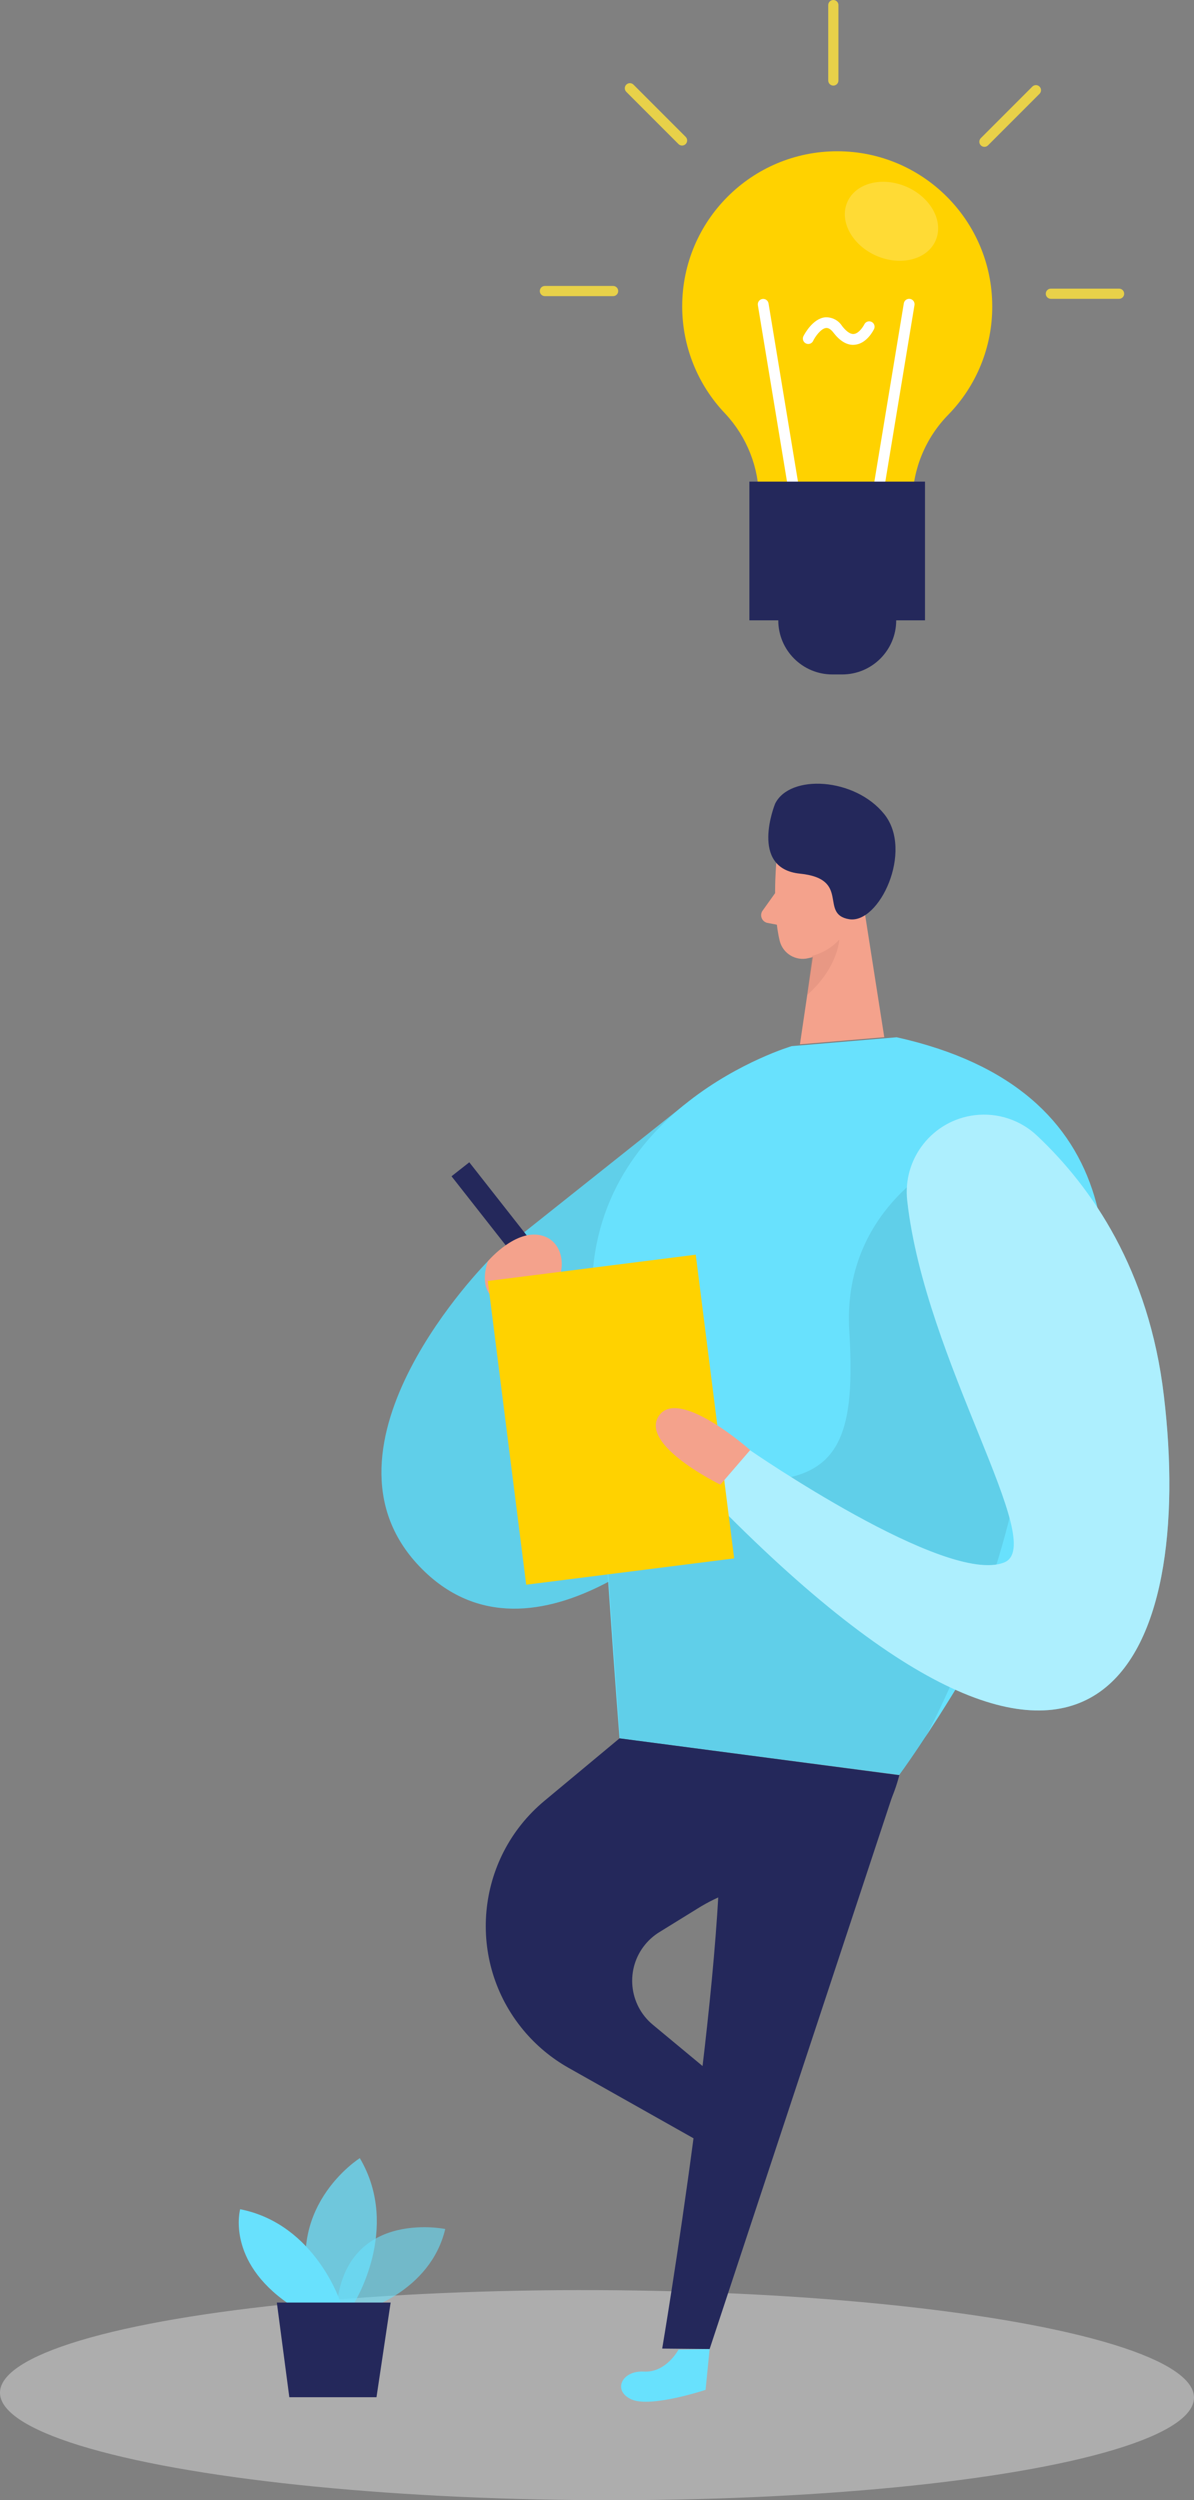 <?xml version="1.0" encoding="UTF-8"?><svg id="_レイヤー_1" xmlns="http://www.w3.org/2000/svg" viewBox="0 0 106.841 223.573"><rect x="0" y="0" width="106.841" height="223.573" fill="#808080" stroke="none"/><defs><style>.cls-1{opacity:.08;}.cls-1,.cls-2,.cls-3,.cls-4,.cls-5,.cls-6,.cls-7{isolation:isolate;}.cls-2{opacity:.58;}.cls-2,.cls-5,.cls-8{fill:#68e1fd;}.cls-3{fill:#ce8172;opacity:.31;}.cls-9,.cls-4,.cls-6{fill:#fff;}.cls-10{fill:#f4a28c;}.cls-4{opacity:.46;}.cls-5{opacity:.73;}.cls-6{opacity:.21;}.cls-11{fill:#e8d149;}.cls-12{fill:#24285b;}.cls-7{fill:#e6e6e6;opacity:.45;}.cls-13{fill:#ffd200;}</style></defs><g><path class="cls-8" d="m61.199,98.829l-17.538,13.946s-16.449,16.499-6.124,27.297c10.325,10.799,25.367-4.986,25.367-4.986l-1.704-36.257Z"/><path class="cls-1" d="m61.199,98.829l-17.538,13.946s-16.449,16.499-6.124,27.297c10.325,10.799,25.367-4.986,25.367-4.986l-1.704-36.257Z"/><rect class="cls-12" x="44.231" y="103.16" width="2.023" height="13.09" transform="translate(-58.114 51.399) rotate(-38.16)"/><path class="cls-10" d="m43.661,112.775s2.73-3.225,5.184-2.164,1.803,5.94-2.468,6.025-2.716-3.861-2.716-3.861Z"/><ellipse class="cls-7" cx="53.42" cy="214.178" rx="9.391" ry="53.421" transform="translate(-160.98 266.701) rotate(-89.76)"/><path class="cls-8" d="m60.711,210.112s-1.096,2.072-3.097,1.959-2.829,1.74-1.089,2.496,6.612-.863,6.612-.863l.361-3.649-2.786.057Z"/><path class="cls-10" d="m69.459,77.224s-.375,4.165.318,6.937c.295,1.121,1.435,1.798,2.56,1.52,1.8-.338,3.233-1.704,3.656-3.486l1.259-3.649c.359-1.549-.298-3.157-1.641-4.01-2.376-1.683-6.054.141-6.153,2.687Z"/><polygon class="cls-10" points="77.005 79.212 79.126 92.747 71.581 93.384 73.073 83.278 77.005 79.212"/><path class="cls-10" d="m73.872,80.817s.035-1.612,1.245-1.485,1.174,2.454-.474,2.666l-.771-1.181Z"/><path class="cls-10" d="m69.36,79.862l-1.146,1.605c-.205.332-.102.768.231.973.058.036.121.063.186.081l1.598.304-.87-2.963Z"/><path class="cls-3" d="m72.648,85.477c.943-.234,1.797-.741,2.454-1.457,0,0-.113,2.511-2.871,4.95l.417-3.494Z"/><path class="cls-8" d="m80.236,92.754l-9.391.792s-18.599,5.474-17.849,22.969,2.44,38.931,2.44,38.931l25.034,3.274s41.625-56.646-.233-65.966Z"/><path class="cls-1" d="m84.204,103.97s-8.847,4.363-8.21,14.999c.636,10.636-1.139,14.455-12.114,13.224-10.976-1.23-9.816,3.536-9.816,3.536l1.414,19.709,25.034,3.274,2.256-3.274s20.027-36.696,1.436-51.469Z"/><path class="cls-12" d="m55.435,155.446l-6.725,5.594c-6.179,5.147-7.017,14.328-1.87,20.507,1.131,1.358,2.501,2.5,4.041,3.367l12.892,7.263,4.286-3.119-9.646-8.005c-2.17-1.801-2.468-5.02-.666-7.19.349-.42.762-.781,1.225-1.07l3.437-2.122c1.908-1.198,4.053-1.968,6.287-2.256,3.72-.474,9.901-2.369,11.775-9.674l-25.034-3.296Z"/><path class="cls-12" d="m69.36,71.864s-2.369,5.792,2.221,6.259,1.69,3.614,4.392,4.073,5.792-6.103,3.154-9.391-8.451-3.6-9.766-.941Z"/><path class="cls-12" d="m80.47,158.72l-16.972,51.335-4.243-.042s5.792-34.256,5.162-48.647l16.053-2.645Z"/><path class="cls-8" d="m81.184,107.393c-.445-3.794,2.27-7.23,6.064-7.675,2.047-.24,4.094.445,5.584,1.869,4.858,4.583,9.993,11.966,11.315,23.238,2.73,22.835-5.304,45.295-40.642,9.01l3.592-4.165s17.559,12.128,22.757,10.049c3.989-1.584-7.072-17.998-8.67-32.325Z"/><path class="cls-4" d="m81.184,107.393c-.445-3.794,2.27-7.23,6.064-7.675,2.047-.24,4.094.445,5.584,1.869,4.858,4.583,9.993,11.966,11.315,23.238,2.73,22.835-5.304,45.295-40.642,9.01l3.592-4.165s17.559,12.128,22.757,10.049c3.989-1.584-7.072-17.998-8.67-32.325Z"/><path class="cls-2" d="m32.374,206.646s6.117-1.648,7.468-7.326c0,0-9.455-1.952-9.766,7.779l2.298-.453Z"/><path class="cls-5" d="m31.632,206.038s4.293-6.732.566-13.055c0,0-7.22,4.54-4.059,13.055h3.494Z"/><path class="cls-8" d="m30.528,206.038s-2.228-7.136-9.038-8.486c0,0-1.294,4.618,4.377,8.486h4.66Z"/><polygon class="cls-12" points="34.955 205.897 33.69 214.362 25.889 214.362 24.772 205.897 34.955 205.897"/><rect class="cls-13" x="45.294" y="113.264" width="18.755" height="27.375" transform="translate(-15.501 7.865) rotate(-7.21)"/><path class="cls-10" d="m64.459,132.76s-7.27-3.536-5.502-6.153,8.168,3.062,8.168,3.062l-2.666,3.09Z"/></g><g><g><path class="cls-13" d="m88.787,27.405c.004-7.661-6.203-13.875-13.864-13.879-7.661-.004-13.875,6.203-13.879,13.864-.002,3.57,1.373,7.003,3.838,9.586,1.967,2.097,3.053,4.87,3.032,7.745v.475h13.728v-.35c.027-2.916,1.187-5.708,3.234-7.784,2.515-2.585,3.919-6.05,3.912-9.657Z"/><path class="cls-9" d="m71.191,45.231c-.231.001-.43-.163-.475-.389l-2.9-17.55c-.044-.263.134-.513.397-.557.263-.044.513.134.557.397l2.9,17.55c.043.26-.13.507-.389.557l-.09-.008Z"/><path class="cls-9" d="m78.446,45.231h-.082c-.259-.049-.432-.296-.389-.557l2.9-17.55c.044-.263.293-.441.557-.397.263.044.441.293.397.557l-2.9,17.55c-.042.233-.246.401-.483.397Z"/><rect class="cls-12" x="67.057" y="43.067" width="15.713" height="12.404"/><path class="cls-9" d="m76.34,30.838c-.611,0-1.203-.366-1.763-1.094-.226-.296-.448-.432-.654-.416-.467.043-.996.798-1.168,1.168-.121.238-.412.332-.65.21-.238-.121-.332-.412-.21-.65.082-.16.833-1.58,1.946-1.681.607-.033,1.185.265,1.51.778.269.346.669.755,1.055.712.448-.047.841-.662.942-.872.123-.236.415-.328.651-.205.224.117.32.386.221.617-.062.132-.646,1.308-1.709,1.421l-.171.012Z"/><ellipse class="cls-6" cx="79.772" cy="19.788" rx="3.367" ry="4.309" transform="translate(29.884 85.106) rotate(-66.56)"/><path class="cls-12" d="m69.642,55.472h10.552c0,2.672-2.166,4.838-4.838,4.838h-.876c-2.672,0-4.838-2.166-4.838-4.838h0Z"/></g><g><path class="cls-11" d="m74.568,0c.252,0,.456.204.456.456v6.742c0,.252-.204.456-.456.456s-.456-.204-.456-.456V.456c0-.252.204-.456.456-.456h0Z"/><path class="cls-11" d="m92.376,7.743c.179-.177.467-.176.644.003.176.178.176.464,0,.641l-4.611,4.611c-.178.178-.466.178-.644 0-.178-.178-.178-.466-0-.644l4.611-4.611Z"/><path class="cls-11" d="m94.033,25.81h6.104c.252,0,.456.204.456.456s-.204.456-.456.456h-6.104c-.252,0-.456-.204-.456-.456s.204-.456.456-.456Z"/><path class="cls-11" d="m48.758,25.57h6.104c.252,0,.456.204.456.456s-.204.456-.456.456h-6.104c-.252,0-.456-.204-.456-.456s.204-.456.456-.456Z"/><path class="cls-11" d="m56.689,7.573l4.667,4.667c.177.179.176.467-.003.644-.178.176-.464.176-.641,0l-4.667-4.667c-.18-.176-.184-.464-.008-.644s.464-.184.644-.008c.003.003.005.005.008.008v0Z"/></g></g></svg>